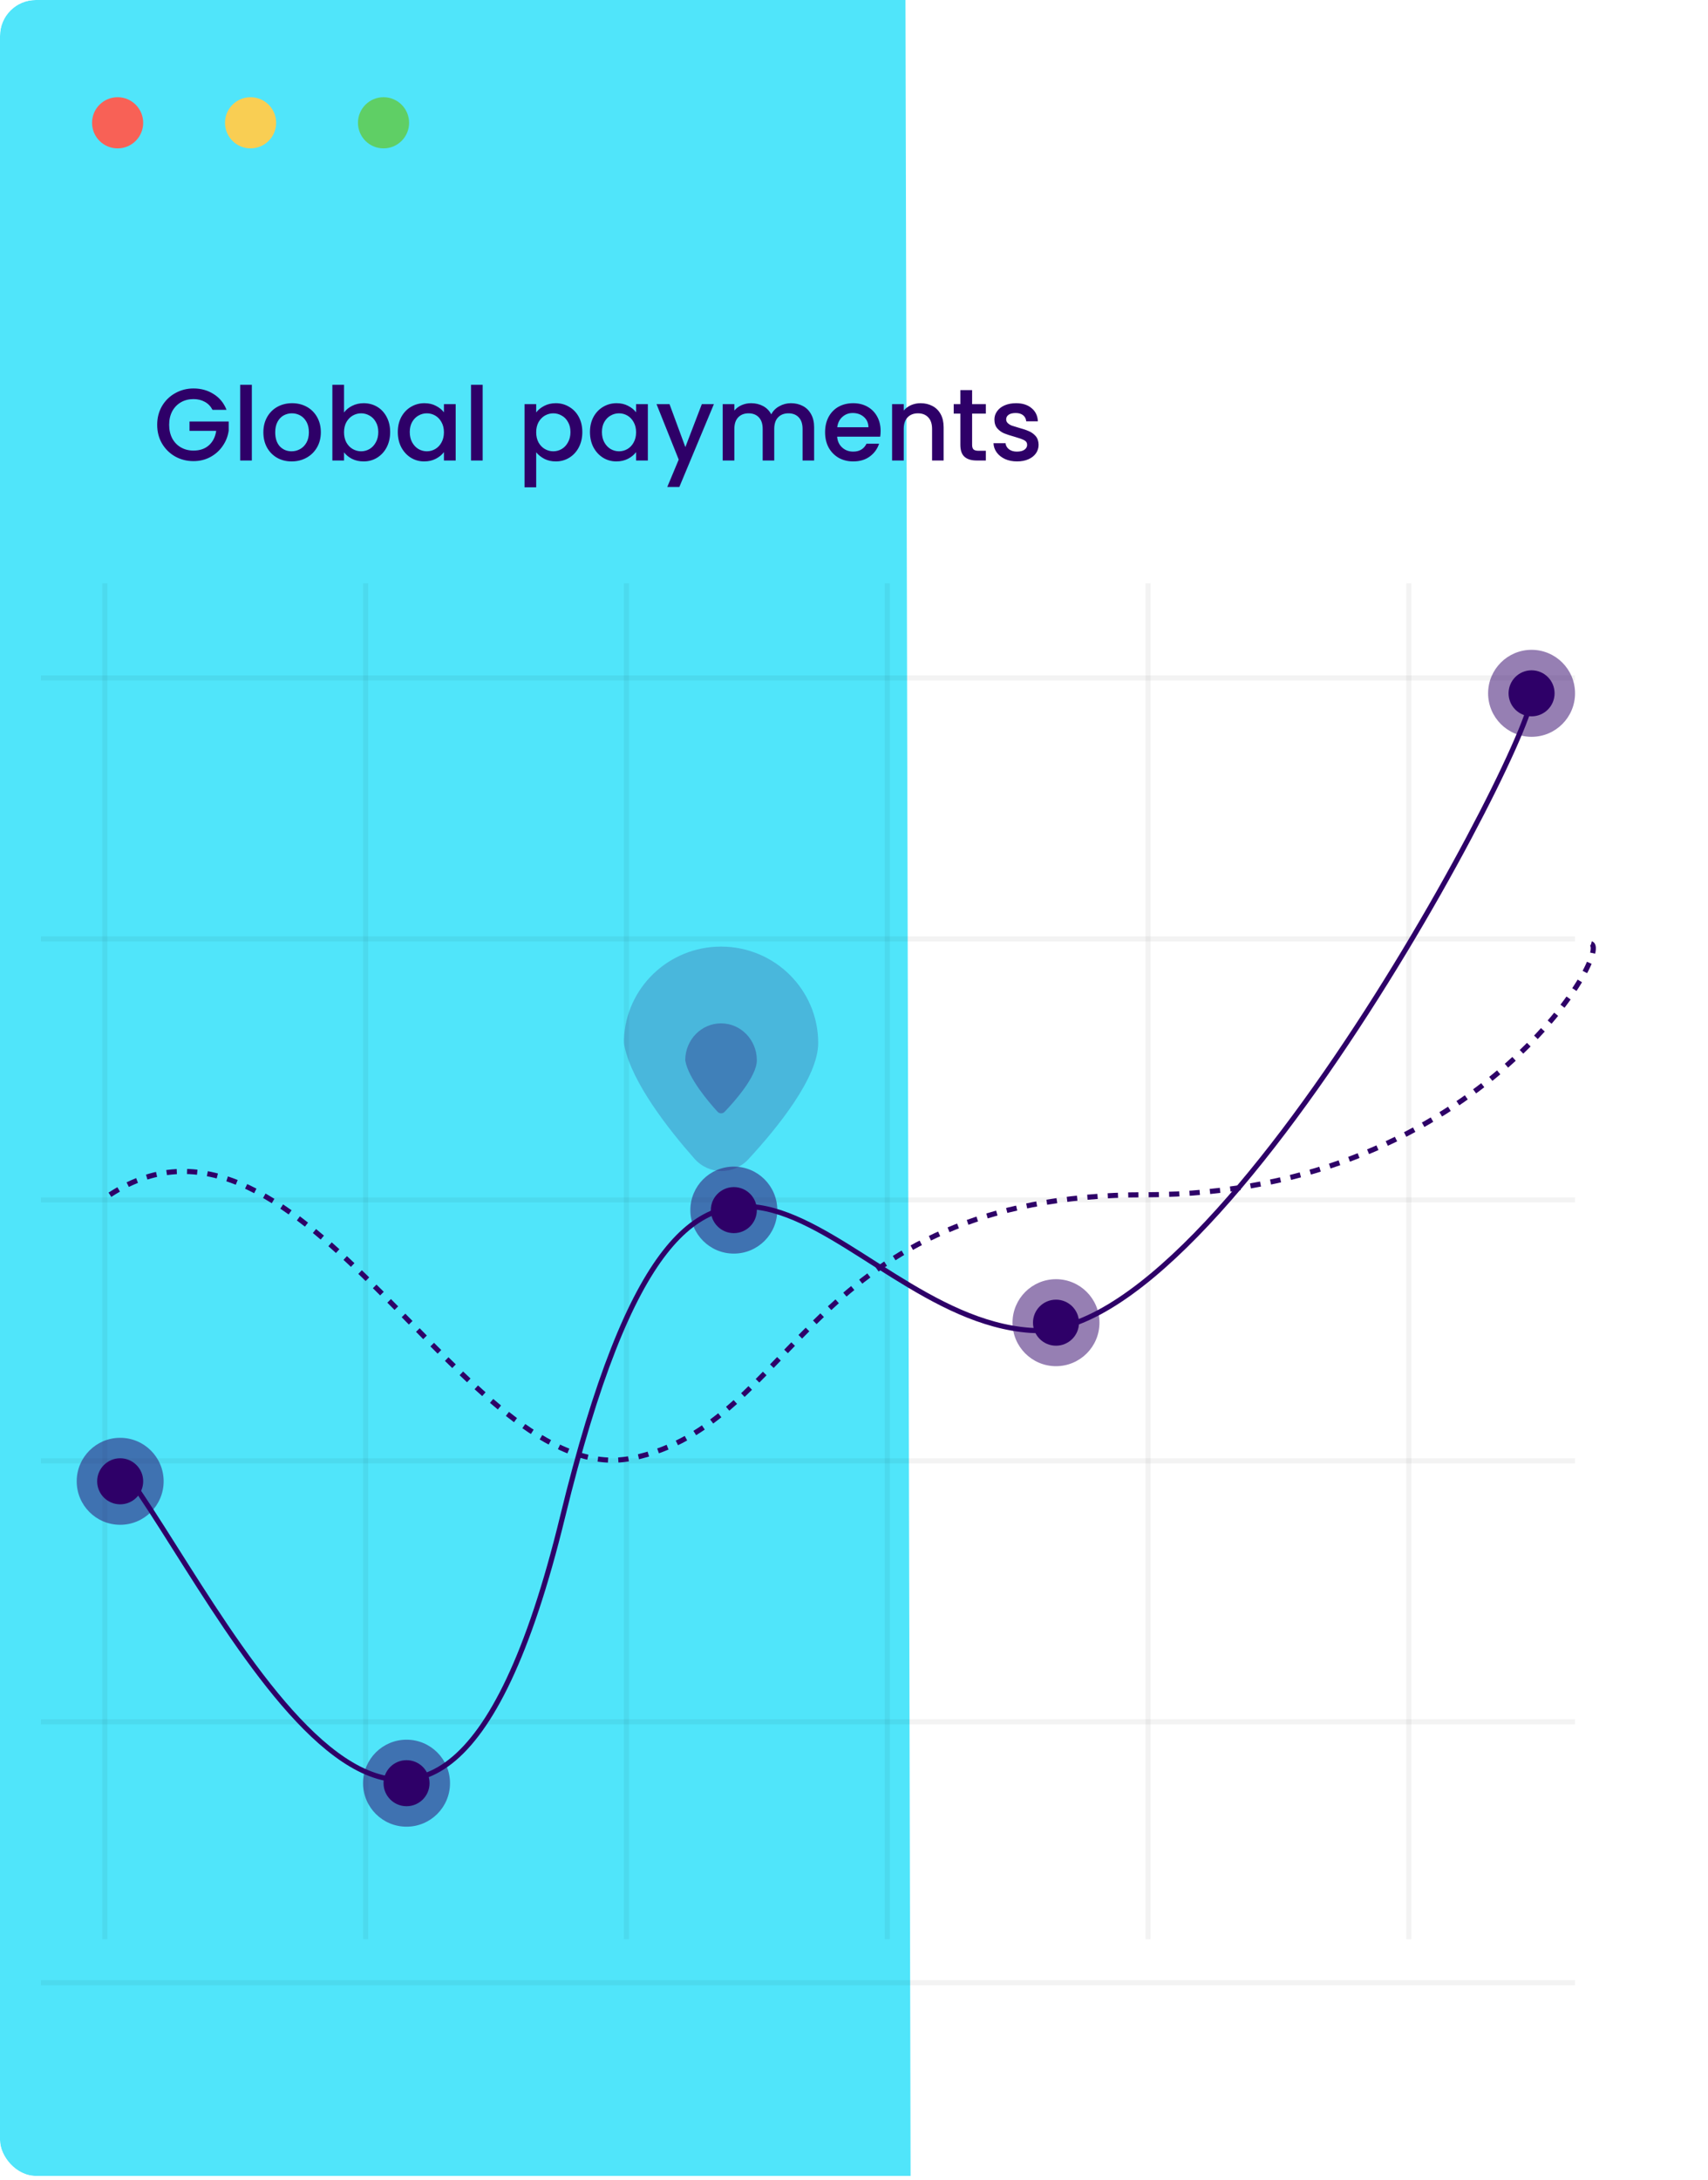 <svg width="334" height="426" viewBox="0 0 334 426" fill="none" xmlns="http://www.w3.org/2000/svg">
<g clip-path="url(#clip0_4_2)">
<rect width="334" height="425.253" rx="7" fill="white"/>
<g filter="url(#filter0_f_4_2)">
<rect x="-28.167" y="-25.764" width="205.171" height="455" transform="rotate(-0.135 -28.167 -25.764)" fill="#50E5FA"/>
</g>
<path d="M41.559 80.1C41.199 79.406 40.699 78.886 40.059 78.54C39.419 78.18 38.679 77.999 37.839 77.999C36.919 77.999 36.099 78.206 35.379 78.62C34.659 79.033 34.093 79.62 33.679 80.379C33.279 81.139 33.079 82.019 33.079 83.019C33.079 84.019 33.279 84.906 33.679 85.68C34.093 86.439 34.659 87.026 35.379 87.439C36.099 87.853 36.919 88.059 37.839 88.059C39.079 88.059 40.086 87.713 40.859 87.019C41.633 86.326 42.106 85.386 42.279 84.2H37.059V82.379H44.719V84.159C44.572 85.24 44.186 86.233 43.559 87.139C42.946 88.046 42.139 88.773 41.139 89.32C40.153 89.853 39.053 90.12 37.839 90.12C36.532 90.12 35.339 89.82 34.259 89.219C33.179 88.606 32.319 87.76 31.679 86.68C31.052 85.6 30.739 84.379 30.739 83.019C30.739 81.659 31.052 80.439 31.679 79.359C32.319 78.279 33.179 77.439 34.259 76.84C35.352 76.226 36.546 75.919 37.839 75.919C39.319 75.919 40.633 76.286 41.779 77.019C42.939 77.74 43.779 78.766 44.299 80.1H41.559ZM49.248 75.2V89.999H46.968V75.2H49.248ZM57.021 90.18C55.981 90.18 55.041 89.946 54.201 89.48C53.361 88.999 52.701 88.333 52.221 87.48C51.741 86.613 51.501 85.613 51.501 84.48C51.501 83.359 51.748 82.366 52.241 81.499C52.735 80.633 53.408 79.966 54.261 79.499C55.115 79.033 56.068 78.799 57.121 78.799C58.175 78.799 59.128 79.033 59.981 79.499C60.835 79.966 61.508 80.633 62.001 81.499C62.495 82.366 62.741 83.359 62.741 84.48C62.741 85.6 62.488 86.593 61.981 87.46C61.475 88.326 60.781 88.999 59.901 89.48C59.035 89.946 58.075 90.18 57.021 90.18ZM57.021 88.2C57.608 88.2 58.155 88.059 58.661 87.779C59.181 87.499 59.601 87.079 59.921 86.519C60.241 85.96 60.401 85.279 60.401 84.48C60.401 83.68 60.248 83.006 59.941 82.46C59.635 81.9 59.228 81.48 58.721 81.2C58.215 80.919 57.668 80.779 57.081 80.779C56.495 80.779 55.948 80.919 55.441 81.2C54.948 81.48 54.555 81.9 54.261 82.46C53.968 83.006 53.821 83.68 53.821 84.48C53.821 85.666 54.121 86.586 54.721 87.24C55.335 87.879 56.101 88.2 57.021 88.2ZM67.275 80.62C67.662 80.086 68.189 79.653 68.855 79.32C69.535 78.973 70.289 78.799 71.115 78.799C72.089 78.799 72.969 79.033 73.755 79.499C74.542 79.966 75.162 80.633 75.615 81.499C76.069 82.353 76.295 83.333 76.295 84.439C76.295 85.546 76.069 86.54 75.615 87.419C75.162 88.286 74.535 88.966 73.735 89.46C72.949 89.939 72.075 90.18 71.115 90.18C70.262 90.18 69.502 90.013 68.835 89.68C68.182 89.346 67.662 88.919 67.275 88.4V89.999H64.995V75.2H67.275V80.62ZM73.975 84.439C73.975 83.68 73.815 83.026 73.495 82.48C73.189 81.919 72.775 81.499 72.255 81.219C71.749 80.926 71.202 80.779 70.615 80.779C70.042 80.779 69.495 80.926 68.975 81.219C68.469 81.513 68.055 81.939 67.735 82.499C67.429 83.059 67.275 83.719 67.275 84.48C67.275 85.24 67.429 85.906 67.735 86.48C68.055 87.04 68.469 87.466 68.975 87.76C69.495 88.053 70.042 88.2 70.615 88.2C71.202 88.2 71.749 88.053 72.255 87.76C72.775 87.453 73.189 87.013 73.495 86.439C73.815 85.866 73.975 85.2 73.975 84.439ZM77.79 84.439C77.79 83.333 78.017 82.353 78.47 81.499C78.937 80.646 79.563 79.986 80.35 79.519C81.15 79.04 82.03 78.799 82.99 78.799C83.857 78.799 84.61 78.973 85.25 79.32C85.903 79.653 86.423 80.073 86.81 80.579V78.98H89.11V89.999H86.81V88.359C86.423 88.879 85.897 89.313 85.23 89.659C84.563 90.006 83.803 90.18 82.95 90.18C82.003 90.18 81.137 89.939 80.35 89.46C79.563 88.966 78.937 88.286 78.47 87.419C78.017 86.54 77.79 85.546 77.79 84.439ZM86.81 84.48C86.81 83.719 86.65 83.059 86.33 82.499C86.023 81.939 85.617 81.513 85.11 81.219C84.603 80.926 84.057 80.779 83.47 80.779C82.883 80.779 82.337 80.926 81.83 81.219C81.323 81.499 80.91 81.919 80.59 82.48C80.283 83.026 80.13 83.68 80.13 84.439C80.13 85.2 80.283 85.866 80.59 86.439C80.91 87.013 81.323 87.453 81.83 87.76C82.35 88.053 82.897 88.2 83.47 88.2C84.057 88.2 84.603 88.053 85.11 87.76C85.617 87.466 86.023 87.04 86.33 86.48C86.65 85.906 86.81 85.24 86.81 84.48ZM94.385 75.2V89.999H92.105V75.2H94.385ZM104.853 80.6C105.24 80.093 105.767 79.666 106.433 79.32C107.1 78.973 107.853 78.799 108.693 78.799C109.653 78.799 110.527 79.04 111.313 79.519C112.113 79.986 112.74 80.646 113.193 81.499C113.647 82.353 113.873 83.333 113.873 84.439C113.873 85.546 113.647 86.54 113.193 87.419C112.74 88.286 112.113 88.966 111.313 89.46C110.527 89.939 109.653 90.18 108.693 90.18C107.853 90.18 107.107 90.013 106.453 89.68C105.8 89.333 105.267 88.906 104.853 88.4V95.24H102.573V78.98H104.853V80.6ZM111.553 84.439C111.553 83.68 111.393 83.026 111.073 82.48C110.767 81.919 110.353 81.499 109.833 81.219C109.327 80.926 108.78 80.779 108.193 80.779C107.62 80.779 107.073 80.926 106.553 81.219C106.047 81.513 105.633 81.939 105.313 82.499C105.007 83.059 104.853 83.719 104.853 84.48C104.853 85.24 105.007 85.906 105.313 86.48C105.633 87.04 106.047 87.466 106.553 87.76C107.073 88.053 107.62 88.2 108.193 88.2C108.78 88.2 109.327 88.053 109.833 87.76C110.353 87.453 110.767 87.013 111.073 86.439C111.393 85.866 111.553 85.2 111.553 84.439ZM115.368 84.439C115.368 83.333 115.595 82.353 116.048 81.499C116.515 80.646 117.141 79.986 117.928 79.519C118.728 79.04 119.608 78.799 120.568 78.799C121.435 78.799 122.188 78.973 122.828 79.32C123.481 79.653 124.001 80.073 124.388 80.579V78.98H126.688V89.999H124.388V88.359C124.001 88.879 123.475 89.313 122.808 89.659C122.141 90.006 121.381 90.18 120.528 90.18C119.581 90.18 118.715 89.939 117.928 89.46C117.141 88.966 116.515 88.286 116.048 87.419C115.595 86.54 115.368 85.546 115.368 84.439ZM124.388 84.48C124.388 83.719 124.228 83.059 123.908 82.499C123.601 81.939 123.195 81.513 122.688 81.219C122.181 80.926 121.635 80.779 121.048 80.779C120.461 80.779 119.915 80.926 119.408 81.219C118.901 81.499 118.488 81.919 118.168 82.48C117.861 83.026 117.708 83.68 117.708 84.439C117.708 85.2 117.861 85.866 118.168 86.439C118.488 87.013 118.901 87.453 119.408 87.76C119.928 88.053 120.475 88.2 121.048 88.2C121.635 88.2 122.181 88.053 122.688 87.76C123.195 87.466 123.601 87.04 123.908 86.48C124.228 85.906 124.388 85.24 124.388 84.48ZM139.603 78.98L132.843 95.18H130.483L132.723 89.82L128.383 78.98H130.923L134.023 87.379L137.243 78.98H139.603ZM154.663 78.799C155.53 78.799 156.303 78.98 156.983 79.34C157.677 79.7 158.217 80.233 158.603 80.939C159.003 81.646 159.203 82.499 159.203 83.499V89.999H156.943V83.84C156.943 82.853 156.697 82.1 156.203 81.579C155.71 81.046 155.037 80.779 154.183 80.779C153.33 80.779 152.65 81.046 152.143 81.579C151.65 82.1 151.403 82.853 151.403 83.84V89.999H149.143V83.84C149.143 82.853 148.897 82.1 148.403 81.579C147.91 81.046 147.237 80.779 146.383 80.779C145.53 80.779 144.85 81.046 144.343 81.579C143.85 82.1 143.603 82.853 143.603 83.84V89.999H141.323V78.98H143.603V80.24C143.977 79.786 144.45 79.433 145.023 79.18C145.597 78.926 146.21 78.799 146.863 78.799C147.743 78.799 148.53 78.986 149.223 79.359C149.917 79.733 150.45 80.273 150.823 80.98C151.157 80.313 151.677 79.786 152.383 79.4C153.09 78.999 153.85 78.799 154.663 78.799ZM172.205 84.219C172.205 84.633 172.178 85.006 172.125 85.34H163.705C163.771 86.219 164.098 86.926 164.685 87.46C165.271 87.993 165.991 88.26 166.845 88.26C168.071 88.26 168.938 87.746 169.445 86.719H171.905C171.571 87.733 170.965 88.566 170.085 89.219C169.218 89.859 168.138 90.18 166.845 90.18C165.791 90.18 164.845 89.946 164.005 89.48C163.178 88.999 162.525 88.333 162.045 87.48C161.578 86.613 161.345 85.613 161.345 84.48C161.345 83.346 161.571 82.353 162.025 81.499C162.491 80.633 163.138 79.966 163.965 79.499C164.805 79.033 165.765 78.799 166.845 78.799C167.885 78.799 168.811 79.026 169.625 79.48C170.438 79.933 171.071 80.573 171.525 81.4C171.978 82.213 172.205 83.153 172.205 84.219ZM169.825 83.499C169.811 82.659 169.511 81.986 168.925 81.48C168.338 80.973 167.611 80.719 166.745 80.719C165.958 80.719 165.285 80.973 164.725 81.48C164.165 81.973 163.831 82.646 163.725 83.499H169.825ZM180.008 78.799C180.875 78.799 181.648 78.98 182.328 79.34C183.022 79.7 183.562 80.233 183.948 80.939C184.335 81.646 184.528 82.499 184.528 83.499V89.999H182.268V83.84C182.268 82.853 182.022 82.1 181.528 81.579C181.035 81.046 180.362 80.779 179.508 80.779C178.655 80.779 177.975 81.046 177.468 81.579C176.975 82.1 176.728 82.853 176.728 83.84V89.999H174.448V78.98H176.728V80.24C177.102 79.786 177.575 79.433 178.148 79.18C178.735 78.926 179.355 78.799 180.008 78.799ZM190.097 80.84V86.939C190.097 87.353 190.19 87.653 190.377 87.84C190.577 88.013 190.91 88.1 191.377 88.1H192.777V89.999H190.977C189.95 89.999 189.163 89.76 188.617 89.279C188.07 88.799 187.797 88.019 187.797 86.939V80.84H186.497V78.98H187.797V76.24H190.097V78.98H192.777V80.84H190.097ZM198.878 90.18C198.011 90.18 197.231 90.026 196.538 89.719C195.858 89.4 195.318 88.973 194.918 88.439C194.518 87.893 194.305 87.286 194.278 86.62H196.638C196.678 87.086 196.898 87.48 197.298 87.799C197.711 88.106 198.225 88.26 198.838 88.26C199.478 88.26 199.971 88.139 200.318 87.9C200.678 87.646 200.858 87.326 200.858 86.939C200.858 86.526 200.658 86.219 200.258 86.019C199.871 85.82 199.251 85.6 198.398 85.359C197.571 85.133 196.898 84.913 196.378 84.7C195.858 84.486 195.405 84.159 195.018 83.719C194.645 83.279 194.458 82.7 194.458 81.98C194.458 81.393 194.631 80.859 194.978 80.379C195.325 79.886 195.818 79.499 196.458 79.219C197.111 78.939 197.858 78.799 198.698 78.799C199.951 78.799 200.958 79.12 201.718 79.76C202.491 80.386 202.905 81.246 202.958 82.34H200.678C200.638 81.846 200.438 81.453 200.078 81.159C199.718 80.866 199.231 80.719 198.618 80.719C198.018 80.719 197.558 80.833 197.238 81.059C196.918 81.286 196.758 81.586 196.758 81.96C196.758 82.253 196.865 82.499 197.078 82.7C197.291 82.9 197.551 83.059 197.858 83.18C198.165 83.286 198.618 83.426 199.218 83.6C200.018 83.813 200.671 84.033 201.178 84.26C201.698 84.473 202.145 84.793 202.518 85.219C202.891 85.646 203.085 86.213 203.098 86.919C203.098 87.546 202.925 88.106 202.578 88.6C202.231 89.093 201.738 89.48 201.098 89.76C200.471 90.04 199.731 90.18 198.878 90.18Z" fill="#2E0068"/>
<g filter="url(#filter1_f_4_2)">
<rect x="337.6" y="1.296" width="17" height="455" transform="rotate(-0.135 337.6 1.296)" fill="#50E5FA"/>
</g>
<line x1="20.5" y1="114" x2="20.5" y2="379" stroke="black" stroke-opacity="0.05"/>
<line x1="71.5" y1="114" x2="71.5" y2="379" stroke="black" stroke-opacity="0.05"/>
<line x1="122.5" y1="114" x2="122.5" y2="379" stroke="black" stroke-opacity="0.05"/>
<line x1="173.5" y1="114" x2="173.5" y2="379" stroke="black" stroke-opacity="0.05"/>
<line x1="224.5" y1="114" x2="224.5" y2="379" stroke="black" stroke-opacity="0.05"/>
<line x1="275.5" y1="114" x2="275.5" y2="379" stroke="black" stroke-opacity="0.05"/>
<line x1="308" y1="132.5" x2="8" y2="132.5" stroke="black" stroke-opacity="0.05"/>
<line x1="308" y1="183.5" x2="8" y2="183.5" stroke="black" stroke-opacity="0.05"/>
<line x1="308" y1="234.5" x2="8" y2="234.5" stroke="black" stroke-opacity="0.05"/>
<line x1="308" y1="285.5" x2="8" y2="285.5" stroke="black" stroke-opacity="0.05"/>
<line x1="308" y1="336.5" x2="8" y2="336.5" stroke="black" stroke-opacity="0.05"/>
<line x1="308" y1="387.5" x2="8" y2="387.5" stroke="black" stroke-opacity="0.05"/>
<path d="M23.5 286.501C43.11 311.891 83.593 404.932 110 296.499C136.407 188.067 163.199 257.351 201.5 260C239.801 262.649 305.995 133.039 299 135.502" stroke="#2E0068"/>
<path d="M21.5 233.5C59 209 91 291.501 123.5 285.001C156 278.501 157.5 233.5 224 233.501C290.5 233.501 317.495 182.037 310.5 184.5" stroke="#2E0068" stroke-dasharray="2 2"/>
<circle cx="23.5" cy="289.5" r="4.5" fill="#2E0068"/>
<g filter="url(#filter2_f_4_2)">
<circle cx="23.5" cy="289.5" r="8.5" fill="#2E0068" fill-opacity="0.5"/>
</g>
<circle cx="79.5" cy="348.5" r="4.5" fill="#2E0068"/>
<g filter="url(#filter3_f_4_2)">
<circle cx="79.5" cy="348.5" r="8.5" fill="#2E0068" fill-opacity="0.5"/>
</g>
<circle cx="143.5" cy="236.5" r="4.5" fill="#2E0068"/>
<g filter="url(#filter4_f_4_2)">
<circle cx="143.5" cy="236.5" r="8.5" fill="#2E0068" fill-opacity="0.5"/>
</g>
<circle cx="206.5" cy="258.5" r="4.5" fill="#2E0068"/>
<g filter="url(#filter5_f_4_2)">
<circle cx="206.5" cy="258.5" r="8.5" fill="#2E0068" fill-opacity="0.5"/>
</g>
<circle cx="299.5" cy="135.5" r="4.5" fill="#2E0068"/>
<g filter="url(#filter6_f_4_2)">
<circle cx="299.5" cy="135.5" r="8.5" fill="#2E0068" fill-opacity="0.5"/>
</g>
<path d="M160 203.841C160 210.601 151.979 220.464 146.36 226.544C143.455 229.688 138.604 229.631 135.771 226.421C130.711 220.685 123.594 211.607 122.116 204.468C122.029 204.049 121.996 203.624 122.011 203.195C122.354 193.089 130.724 185 141 185C151.493 185 160 193.435 160 203.841Z" fill="#2E0068" fill-opacity="0.2"/>
<g filter="url(#filter7_f_4_2)">
<path d="M148 207.216C148 210.423 143.466 215.453 141.696 217.294C141.315 217.691 140.693 217.684 140.322 217.279C138.683 215.491 134.6 210.75 134.012 207.291C134.004 207.24 134 207.189 134 207.138C134.041 203.189 137.159 200 141 200C144.866 200 148 203.23 148 207.216Z" fill="#2E0068" fill-opacity="0.3"/>
</g>
<circle cx="23" cy="24" r="5" fill="#F86156"/>
<circle cx="49" cy="24" r="5" fill="#F9CE53"/>
<circle cx="75" cy="24" r="5" fill="#5FCF65"/>
</g>
<defs>
<filter id="filter0_f_4_2" x="-278.167" y="-276.249" width="706.246" height="955.483" filterUnits="userSpaceOnUse" color-interpolation-filters="sRGB">
<feFlood flood-opacity="0" result="BackgroundImageFix"/>
<feBlend mode="normal" in="SourceGraphic" in2="BackgroundImageFix" result="shape"/>
<feGaussianBlur stdDeviation="125" result="effect1_foregroundBlur_4_2"/>
</filter>
<filter id="filter1_f_4_2" x="257.6" y="-78.744" width="178.075" height="615.039" filterUnits="userSpaceOnUse" color-interpolation-filters="sRGB">
<feFlood flood-opacity="0" result="BackgroundImageFix"/>
<feBlend mode="normal" in="SourceGraphic" in2="BackgroundImageFix" result="shape"/>
<feGaussianBlur stdDeviation="40" result="effect1_foregroundBlur_4_2"/>
</filter>
<filter id="filter2_f_4_2" x="7" y="273" width="33" height="33" filterUnits="userSpaceOnUse" color-interpolation-filters="sRGB">
<feFlood flood-opacity="0" result="BackgroundImageFix"/>
<feBlend mode="normal" in="SourceGraphic" in2="BackgroundImageFix" result="shape"/>
<feGaussianBlur stdDeviation="4" result="effect1_foregroundBlur_4_2"/>
</filter>
<filter id="filter3_f_4_2" x="63" y="332" width="33" height="33" filterUnits="userSpaceOnUse" color-interpolation-filters="sRGB">
<feFlood flood-opacity="0" result="BackgroundImageFix"/>
<feBlend mode="normal" in="SourceGraphic" in2="BackgroundImageFix" result="shape"/>
<feGaussianBlur stdDeviation="4" result="effect1_foregroundBlur_4_2"/>
</filter>
<filter id="filter4_f_4_2" x="127" y="220" width="33" height="33" filterUnits="userSpaceOnUse" color-interpolation-filters="sRGB">
<feFlood flood-opacity="0" result="BackgroundImageFix"/>
<feBlend mode="normal" in="SourceGraphic" in2="BackgroundImageFix" result="shape"/>
<feGaussianBlur stdDeviation="4" result="effect1_foregroundBlur_4_2"/>
</filter>
<filter id="filter5_f_4_2" x="190" y="242" width="33" height="33" filterUnits="userSpaceOnUse" color-interpolation-filters="sRGB">
<feFlood flood-opacity="0" result="BackgroundImageFix"/>
<feBlend mode="normal" in="SourceGraphic" in2="BackgroundImageFix" result="shape"/>
<feGaussianBlur stdDeviation="4" result="effect1_foregroundBlur_4_2"/>
</filter>
<filter id="filter6_f_4_2" x="283" y="119" width="33" height="33" filterUnits="userSpaceOnUse" color-interpolation-filters="sRGB">
<feFlood flood-opacity="0" result="BackgroundImageFix"/>
<feBlend mode="normal" in="SourceGraphic" in2="BackgroundImageFix" result="shape"/>
<feGaussianBlur stdDeviation="4" result="effect1_foregroundBlur_4_2"/>
</filter>
<filter id="filter7_f_4_2" x="129" y="195" width="24" height="27.587" filterUnits="userSpaceOnUse" color-interpolation-filters="sRGB">
<feFlood flood-opacity="0" result="BackgroundImageFix"/>
<feBlend mode="normal" in="SourceGraphic" in2="BackgroundImageFix" result="shape"/>
<feGaussianBlur stdDeviation="2.5" result="effect1_foregroundBlur_4_2"/>
</filter>
<clipPath id="clip0_4_2">
<rect width="334" height="425.253" rx="7" fill="white"/>
</clipPath>
</defs>
</svg>
